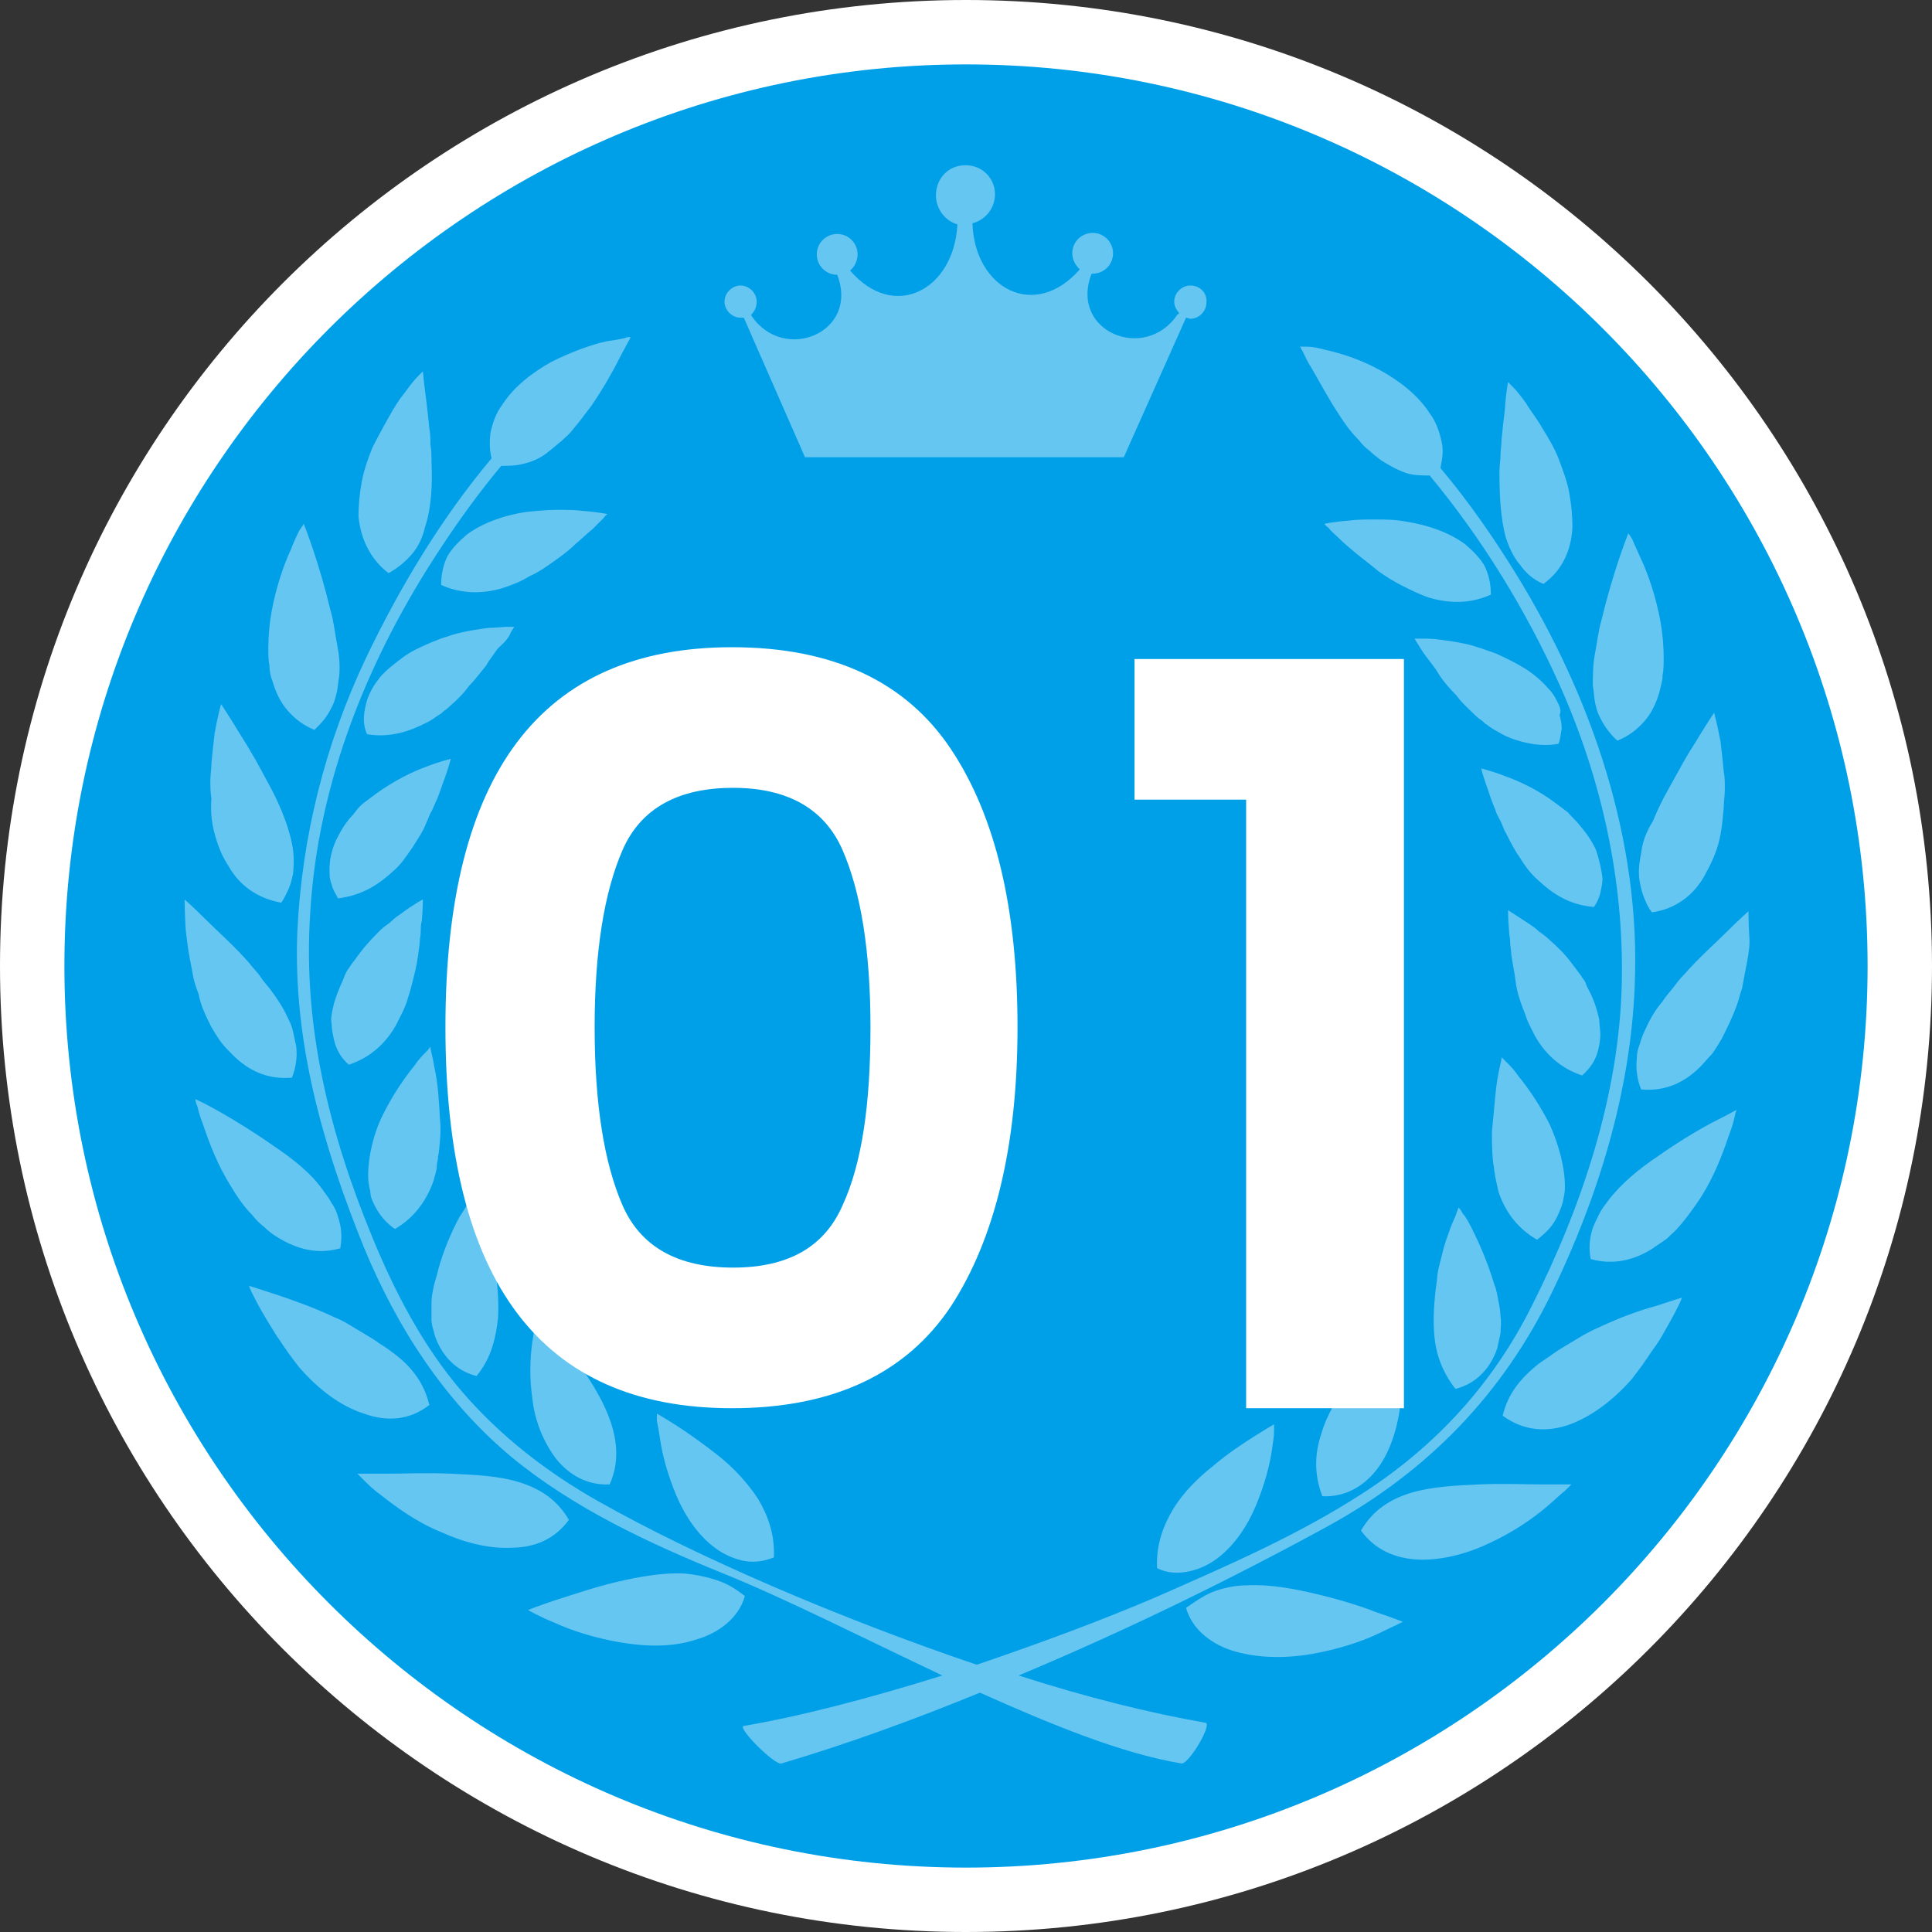 <?xml version="1.0" encoding="utf-8"?>
<!-- Generator: Adobe Illustrator 25.2.3, SVG Export Plug-In . SVG Version: 6.00 Build 0)  -->
<svg version="1.1" id="レイヤー_1" xmlns="http://www.w3.org/2000/svg" xmlns:xlink="http://www.w3.org/1999/xlink" x="0px"
	 y="0px" viewBox="0 0 180 180" style="enable-background:new 0 0 180 180;" xml:space="preserve">
<rect x="0" y="0" width="180" height="180" fill="#333333" stroke="none"/>
<style type="text/css">
	.st0{fill-rule:evenodd;clip-rule:evenodd;fill:#00A0E9;}
	.st1{fill:#FFFFFF;}
	.st2{opacity:0.4;fill-rule:evenodd;clip-rule:evenodd;fill:#FFFFFF;}
	.st3{opacity:0.4;fill:#FFFFFF;}
</style>
<g id="medal01">
	<g>
		<path class="st0" d="M90,177c-48,0-87-39-87-87C3,42,42,3,90,3s87,39,87,87C177,138,138,177,90,177z"/>
		<path class="st1" d="M90,6c46.3,0,84,37.7,84,84c0,46.3-37.7,84-84,84S6,136.3,6,90C6,43.7,43.7,6,90,6 M90,0C40.3,0,0,40.3,0,90
			c0,49.7,40.3,90,90,90s90-40.3,90-90C180,40.3,139.7,0,90,0L90,0z"/>
	</g>
	<path class="st2" d="M66.7,147.2c-0.9-0.3-1.9-0.5-2.9-0.6c-2-0.1-4.3,0.3-6.4,0.8c-2.1,0.5-4.1,1.2-5.7,1.7
		c-1.5,0.5-2.5,0.9-2.5,0.9s1,0.6,2.5,1.2c1.5,0.7,3.7,1.4,6,1.8c2.3,0.4,4.8,0.5,7-0.2c2.2-0.6,4.1-2,4.7-4.1
		C68.5,148,67.7,147.5,66.7,147.2z M61.5,134.1c0.2,1.4,0.7,3.3,1.5,5.2c0.8,1.9,2,3.7,3.6,4.9c0.8,0.6,1.7,1,2.6,1.2
		c0.9,0.2,1.9,0.1,2.9-0.3c0.1-2.2-0.6-4-1.5-5.5c-1-1.5-2.3-2.9-3.7-4c-1.4-1.1-2.8-2.1-3.9-2.8c-1.1-0.7-1.8-1.1-1.8-1.1
		s0,0.2,0,0.7C61.3,132.8,61.4,133.4,61.5,134.1z M53,141.6c-1.1-1.9-2.7-2.9-4.6-3.5c-1.9-0.6-4.2-0.7-6.4-0.8c-2.2-0.1-4.4,0-6,0
		c-1.7,0-2.7,0-2.7,0s0.2,0.2,0.6,0.6c0.4,0.4,0.9,0.9,1.6,1.4c1.4,1.1,3.3,2.5,5.5,3.4c2.2,1,4.5,1.6,6.6,1.5
		C49.8,144.2,51.7,143.4,53,141.6z M51.8,135.9c1.2,1.5,2.9,2.5,5,2.4c0.9-2,0.7-4,0.1-5.8c-0.6-1.8-1.6-3.4-2.6-4.9
		c-1-1.4-2.1-2.6-2.9-3.5c-0.4-0.4-0.7-0.8-0.9-1c-0.2-0.2-0.4-0.4-0.4-0.4s-0.1,0.2-0.2,0.6c-0.1,0.4-0.2,1-0.3,1.7
		c-0.2,1.4-0.3,3.3,0,5.3C49.8,132.3,50.6,134.3,51.8,135.9z M40,130.9c-0.5-2.1-1.7-3.6-3.3-4.8c-0.4-0.3-0.8-0.6-1.3-0.9
		c-0.4-0.3-0.9-0.6-1.4-0.9c-0.5-0.3-1-0.6-1.5-0.9c-0.5-0.3-0.9-0.5-1.4-0.7c-1.9-0.9-3.9-1.6-5.4-2.1c-1.5-0.5-2.5-0.8-2.5-0.8
		s0.1,0.3,0.3,0.7c0.2,0.4,0.5,1,0.9,1.7c0.4,0.7,0.9,1.5,1.4,2.3c0.3,0.4,0.6,0.9,0.9,1.3l0.2,0.3l0.3,0.4c0.2,0.3,0.4,0.5,0.6,0.8
		c1.8,2.1,3.9,3.7,6.1,4.4C36.1,132.5,38.2,132.3,40,130.9z M40.5,124.4c0.6,1.8,1.9,3.3,3.9,3.8c1.4-1.7,1.8-3.6,2-5.4
		c0.1-1.8-0.1-3.5-0.3-4.9c-0.1-0.6-0.3-1.6-0.5-2.4c-0.2-0.8-0.5-1.5-0.7-2.2c-0.2-0.6-0.4-1.1-0.6-1.5c-0.1-0.4-0.2-0.5-0.2-0.5
		s-0.1,0.2-0.4,0.6c-0.2,0.4-0.5,0.9-0.9,1.5c-0.7,1.3-1.5,3.1-2,5c-0.1,0.5-0.3,1-0.4,1.5c-0.1,0.5-0.2,1-0.2,1.5c0,0.5,0,1,0,1.5
		C40.2,123.5,40.4,123.9,40.5,124.4z M24.6,114.3c0.4,0.4,0.8,0.7,1.3,1c1.8,1.1,3.7,1.6,5.8,1c0.2-1.1,0.1-2-0.2-2.9
		c-0.1-0.4-0.3-0.9-0.6-1.3c-0.2-0.4-0.5-0.8-0.8-1.2c-1.1-1.6-2.9-3-4.7-4.2c-1.7-1.2-3.5-2.3-4.9-3.1c-1.4-0.8-2.3-1.2-2.3-1.2
		s0,0.3,0.2,0.7c0.1,0.5,0.3,1.1,0.6,1.9c0.5,1.5,1.3,3.6,2.5,5.5c0.6,1,1.2,1.9,2,2.7C23.8,113.6,24.2,114,24.6,114.3z M34.9,112.3
		c0.4,0.8,1,1.6,1.9,2.2c1.9-1.1,3-2.8,3.6-4.5c0.1-0.5,0.3-0.9,0.3-1.4c0-0.2,0.1-0.5,0.1-0.7c0-0.2,0.1-0.5,0.1-0.7
		c0.1-0.9,0.2-1.9,0.1-2.8c-0.1-1.8-0.2-3.5-0.5-4.8c-0.1-0.6-0.2-1.1-0.3-1.5c-0.1-0.4-0.1-0.6-0.1-0.6S40,97.7,39.7,98
		c-0.3,0.3-0.7,0.7-1.1,1.3c-0.9,1.1-2,2.7-2.9,4.5c-0.9,1.8-1.4,3.9-1.4,5.8c0,0.5,0.1,1,0.2,1.4C34.5,111.5,34.7,111.9,34.9,112.3
		z M19.7,95.7c0.3,0.5,0.6,1,0.9,1.4c0.3,0.4,0.7,0.8,1.1,1.2c1.5,1.5,3.3,2.3,5.5,2.1c0.4-1,0.5-2,0.4-2.9
		c-0.1-0.5-0.2-0.9-0.3-1.4c-0.1-0.5-0.3-0.9-0.5-1.3c-0.4-0.9-1-1.8-1.6-2.6c-0.3-0.4-0.7-0.8-1-1.3c-0.3-0.4-0.7-0.8-1-1.2
		c-1.4-1.6-3-3-4.1-4.1c-1.1-1.1-1.9-1.8-1.9-1.8s0,1.1,0.1,2.8c0.1,0.8,0.2,1.8,0.4,2.8c0.1,0.5,0.2,1,0.3,1.6
		c0.1,0.5,0.3,1.1,0.5,1.6C18.7,93.7,19.2,94.7,19.7,95.7z M32.5,99.2c2.1-0.7,3.5-2.1,4.4-3.7c0.2-0.4,0.4-0.8,0.6-1.2
		c0.2-0.4,0.4-0.9,0.5-1.3c0.3-0.9,0.5-1.8,0.7-2.6c0.2-0.9,0.3-1.7,0.4-2.5c0-0.4,0.1-0.8,0.1-1.1c0-0.3,0-0.7,0.1-1
		c0.1-1.2,0.1-2,0.1-2s-0.8,0.4-2,1.3c-0.3,0.2-0.6,0.4-0.9,0.7c-0.3,0.3-0.7,0.5-1,0.8c-0.6,0.6-1.3,1.3-1.9,2.1
		c-0.3,0.4-0.6,0.8-0.9,1.2c-0.1,0.2-0.3,0.4-0.4,0.6c-0.1,0.2-0.2,0.4-0.3,0.7c-0.4,0.9-0.8,1.8-1,2.8c-0.1,0.5-0.2,0.9-0.1,1.4
		c0,0.5,0.1,0.9,0.2,1.4C31.3,97.7,31.7,98.5,32.5,99.2z M20,77.7c0.3,1.1,0.7,2.1,1.3,3c1,1.8,2.7,3,4.9,3.4
		c0.3-0.4,0.5-0.9,0.7-1.3c0.2-0.5,0.3-0.9,0.4-1.4c0.1-0.9,0.1-1.9-0.1-2.8c-0.2-1-0.5-1.9-0.9-2.9c-0.4-1-0.9-2-1.4-2.9
		c-0.5-0.9-1-1.9-1.5-2.7c-0.5-0.9-1-1.6-1.4-2.3c-0.8-1.3-1.4-2.2-1.4-2.2s-0.3,1-0.6,2.7c-0.1,0.8-0.2,1.8-0.3,2.8
		c0,0.5-0.1,1.1-0.1,1.6c0,0.6,0,1.1,0.1,1.7C19.6,75.4,19.7,76.6,20,77.7z M36.7,81.1c0.7-0.6,1.2-1.4,1.7-2.1
		c0.5-0.8,1-1.5,1.3-2.3c0.2-0.4,0.3-0.8,0.5-1.1c0.2-0.4,0.3-0.7,0.5-1.1c0.3-0.7,0.5-1.4,0.7-1.9c0.4-1.1,0.6-1.9,0.6-1.9
		s-0.9,0.2-2.2,0.7c-1.4,0.5-3,1.3-4.7,2.5c-0.4,0.3-0.8,0.6-1.2,0.9c-0.4,0.3-0.7,0.7-1,1.1c-0.7,0.7-1.2,1.6-1.6,2.4
		c-0.4,0.9-0.6,1.8-0.6,2.7c0,0.5,0,0.9,0.2,1.4c0.1,0.5,0.4,0.9,0.6,1.3C33.8,83.4,35.3,82.4,36.7,81.1z M25.4,63.5
		c0.3,1,0.7,1.9,1.4,2.7c0.7,0.8,1.5,1.4,2.5,1.8c0.4-0.4,0.7-0.7,1-1.1c0.3-0.4,0.5-0.8,0.7-1.2c0.2-0.4,0.3-0.9,0.4-1.3
		c0.1-0.5,0.1-0.9,0.2-1.4c0.1-1,0-2-0.2-3c-0.2-1-0.3-2.1-0.6-3.1c-0.5-2.1-1.1-4.1-1.6-5.6c-0.5-1.5-0.9-2.5-0.9-2.5
		s-0.1,0.2-0.4,0.6c-0.2,0.4-0.5,1-0.8,1.8c-0.7,1.5-1.4,3.6-1.8,5.8c-0.2,1.1-0.3,2.3-0.3,3.4c0,0.5,0,1.1,0.1,1.6
		C25.1,62.5,25.2,63,25.4,63.5z M47.6,58.9c0.2-0.3,0.3-0.5,0.3-0.5s-0.2,0-0.7,0c-0.4,0-1,0.1-1.7,0.1c-0.7,0.1-1.5,0.2-2.4,0.4
		c-0.4,0.1-0.9,0.2-1.4,0.4c-0.4,0.1-0.9,0.3-1.4,0.5c-0.9,0.4-1.9,0.8-2.7,1.4c-0.8,0.6-1.6,1.2-2.2,1.9c-0.3,0.4-0.6,0.8-0.8,1.2
		c-0.2,0.4-0.4,0.8-0.5,1.3c-0.1,0.4-0.2,0.9-0.2,1.4c0,0.5,0.1,1,0.3,1.4c1.1,0.2,2.1,0.1,3-0.1c0.9-0.2,1.8-0.6,2.6-1
		c0.4-0.2,0.8-0.5,1.1-0.7c0.2-0.1,0.4-0.3,0.5-0.4c0.2-0.1,0.4-0.3,0.5-0.4c0.7-0.6,1.3-1.2,1.8-1.9c0.6-0.6,1.1-1.3,1.6-1.9
		c0.1-0.2,0.2-0.3,0.3-0.5c0.1-0.1,0.2-0.3,0.3-0.4c0.2-0.3,0.4-0.6,0.6-0.8C47.2,59.7,47.5,59.2,47.6,58.9z M36.2,53.4
		c0.9-0.5,1.6-1.1,2.2-1.8c0.6-0.7,1-1.6,1.2-2.5c0.6-1.8,0.7-4,0.6-6.1c0-0.5,0-1.1-0.1-1.6c0-0.5,0-1-0.1-1.5
		c-0.1-1-0.2-1.9-0.3-2.7c-0.2-1.5-0.3-2.6-0.3-2.6s-0.2,0.2-0.5,0.5c-0.3,0.3-0.7,0.8-1.2,1.5c-0.5,0.6-1,1.4-1.5,2.3
		c-0.5,0.9-1,1.8-1.5,2.8c-0.4,1-0.8,2.1-1,3.2c-0.2,1.1-0.3,2.2-0.3,3.2C33.6,50.2,34.5,52.1,36.2,53.4z M51.6,52.3
		c0.7-0.5,1.4-1,2-1.6c0.6-0.5,1.1-1,1.6-1.4c0.4-0.4,0.8-0.8,1-1c0.2-0.3,0.4-0.4,0.4-0.4s-0.9-0.2-2.3-0.3
		c-0.7-0.1-1.5-0.1-2.4-0.1c-0.9,0-1.9,0.1-2.9,0.2c-2,0.3-4,1-5.5,2.1c-0.7,0.6-1.4,1.3-1.8,2c-0.4,0.8-0.6,1.7-0.6,2.7
		c2,0.9,4,0.8,5.7,0.3c0.9-0.3,1.7-0.6,2.5-1.1C50.2,53.3,50.9,52.8,51.6,52.3z M112.3,160.5c-5.2-0.9-11.2-2.4-17.4-4.4
		c10.3-4.3,20.2-9.2,28.8-13.9c9.3-5.1,16.3-12.3,20.9-21.8c4.3-8.9,7.3-18.6,7.7-28.5c0.6-13.6-4-27-11.1-38.5
		c-2.1-3.4-4.4-6.7-7-9.8c0.2-0.9,0.3-1.7,0.1-2.5c-0.2-0.9-0.5-1.8-1.1-2.6c-1.1-1.7-2.8-3-4.6-4c-1.8-1-3.7-1.6-5.1-1.9
		c-0.7-0.2-1.3-0.3-1.7-0.3c-0.2,0-0.4,0-0.5,0c-0.1,0-0.2,0-0.2,0s0,0,0.1,0.1c0,0.1,0.1,0.2,0.2,0.4c0.2,0.4,0.4,0.9,0.8,1.5
		c0.7,1.2,1.6,2.9,2.6,4.4c0.5,0.8,1.1,1.6,1.8,2.3c0.3,0.4,0.6,0.7,1,1c0.3,0.3,0.7,0.6,1.1,0.9c0.8,0.5,1.5,0.9,2.4,1.2
		c0.7,0.2,1.4,0.2,2.1,0.2c4.9,5.9,9,12.6,12.1,19.5c3.9,8.7,6,18.2,5.8,27.7c-0.2,10.4-3.7,20.9-8.4,30.2
		c-3.6,7.2-8.9,13-15.7,17.4c-6,3.9-12.7,6.8-19.3,9.7c-4.9,2.1-10.8,4.3-16.7,6.3c-12.7-4.3-26-10-35.2-15.2
		c-4.8-2.7-9.2-6.1-12.8-10.3c-3.6-4.2-6.2-9.2-8.3-14.3c-4-9.7-6.5-19.7-5.8-30.2c0.7-12.3,5.5-24,12.2-34.1
		c1.7-2.6,3.6-5.2,5.6-7.6c0.7,0,1.4,0,2.1-0.2c0.9-0.2,1.7-0.6,2.4-1.2c0.4-0.3,0.7-0.6,1.1-0.9c0.3-0.3,0.7-0.6,1-1
		c0.6-0.7,1.2-1.5,1.8-2.3c1.1-1.6,2-3.2,2.6-4.4c0.3-0.6,0.6-1.1,0.8-1.5c0.1-0.2,0.2-0.3,0.2-0.4c0-0.1,0.1-0.1,0.1-0.1
		s-0.1,0-0.1,0c-0.1,0-0.3,0-0.5,0.1c-0.4,0.1-1,0.2-1.7,0.3c-1.4,0.3-3.3,1-5.1,1.9c-1.8,1-3.5,2.3-4.6,4c-0.6,0.8-0.9,1.7-1.1,2.6
		c-0.1,0.8-0.1,1.6,0.1,2.4c-4.7,5.6-8.6,12.1-11.7,18.6c-3.8,8-6,16.7-6.4,25.6c-0.4,10.2,2.4,19.9,6.2,29.3
		c3.1,7.5,7.5,14.3,13.7,19.5c5.8,4.8,12.9,8.1,19.8,10.9c5.7,2.3,13,6,20.4,9.5c-6.7,2.1-13.2,3.8-18.5,4.7
		c-0.7,0.1,2.9,3.7,3.5,3.5c6.1-1.8,12.4-4.1,18.5-6.6c6.7,3,13.3,5.7,18.8,6.6C110.8,164.3,113,160.6,112.3,160.5z M122.6,148.5
		c-2.1-0.5-4.3-0.9-6.4-0.8c-1,0-2,0.2-2.9,0.5c-0.9,0.3-1.8,0.9-2.8,1.6c0.6,2.1,2.5,3.5,4.7,4.1c2.2,0.6,4.7,0.6,7,0.2
		c2.3-0.4,4.5-1.1,6-1.8c1.5-0.7,2.5-1.2,2.5-1.2s-1-0.4-2.5-0.9C126.7,149.6,124.7,149,122.6,148.5z M110.8,146.4
		c0.9-0.2,1.8-0.6,2.6-1.2c1.6-1.2,2.8-3,3.6-4.9c0.8-1.9,1.3-3.8,1.5-5.2c0.1-0.7,0.2-1.3,0.2-1.7c0-0.4,0-0.7,0-0.7
		s-0.7,0.4-1.8,1.1c-1.1,0.7-2.5,1.6-3.9,2.8c-1.4,1.1-2.8,2.5-3.7,4c-0.9,1.5-1.6,3.3-1.5,5.5C108.8,146.6,109.8,146.6,110.8,146.4
		z M137.8,138.3c-2.2,0.1-4.4,0.2-6.4,0.8c-1.9,0.6-3.5,1.6-4.6,3.5c1.3,1.8,3.2,2.6,5.3,2.7c2.1,0.1,4.5-0.5,6.6-1.5
		c2.2-1,4.1-2.3,5.5-3.5c0.7-0.6,1.2-1.1,1.6-1.4c0.4-0.4,0.6-0.6,0.6-0.6s-1.1,0-2.7,0C142.2,138.3,140,138.2,137.8,138.3z
		 M123.2,139.4c2.1,0.1,3.8-0.9,5-2.4c1.2-1.5,1.9-3.6,2.2-5.6c0.3-2,0.2-3.9,0-5.3c-0.1-0.7-0.2-1.3-0.3-1.7
		c-0.1-0.4-0.2-0.6-0.2-0.6s-0.1,0.1-0.4,0.4c-0.2,0.2-0.6,0.6-0.9,1c-0.8,0.9-1.8,2.1-2.9,3.5c-1,1.4-2.1,3.1-2.6,4.9
		C122.5,135.4,122.4,137.3,123.2,139.4z M148.9,123.7c-0.5,0.2-1,0.5-1.4,0.7c-0.5,0.3-1,0.6-1.5,0.9c-0.5,0.3-1,0.6-1.4,0.9
		c-0.4,0.3-0.9,0.6-1.3,0.9c-1.6,1.3-2.8,2.7-3.3,4.8c1.8,1.3,3.8,1.6,6,0.9c2.1-0.7,4.3-2.3,6.1-4.4c0.2-0.3,0.4-0.5,0.6-0.8
		l0.3-0.4l0.2-0.3c0.3-0.4,0.6-0.9,0.9-1.3c0.6-0.8,1-1.6,1.4-2.3c0.4-0.7,0.7-1.3,0.9-1.7c0.2-0.4,0.3-0.7,0.3-0.7s-1,0.3-2.5,0.8
		C152.7,122.1,150.8,122.8,148.9,123.7z M139.2,119.6c-0.6-2-1.4-3.8-2-5c-0.3-0.6-0.6-1.2-0.9-1.5c-0.2-0.4-0.4-0.6-0.4-0.6
		s-0.1,0.2-0.2,0.5c-0.1,0.4-0.4,0.9-0.6,1.5c-0.2,0.6-0.5,1.3-0.7,2.2c-0.2,0.8-0.5,1.8-0.5,2.4c-0.2,1.4-0.4,3.1-0.3,4.9
		c0.1,1.8,0.6,3.6,2,5.4c2-0.5,3.3-2,3.9-3.8c0.1-0.5,0.2-0.9,0.3-1.4c0-0.5,0.1-1,0-1.5c0-0.5-0.1-1-0.2-1.5
		C139.5,120.6,139.4,120.1,139.2,119.6z M154.5,107.7c-1.8,1.2-3.5,2.6-4.7,4.2c-0.3,0.4-0.6,0.8-0.8,1.2c-0.2,0.4-0.4,0.8-0.6,1.3
		c-0.3,0.9-0.4,1.9-0.2,2.9c2.1,0.6,4.1,0.1,5.8-1c0.4-0.3,0.9-0.6,1.3-0.9c0.4-0.4,0.8-0.7,1.2-1.2c0.7-0.8,1.4-1.8,2-2.7
		c1.2-1.9,2-4,2.5-5.5c0.3-0.8,0.5-1.4,0.6-1.9c0.1-0.5,0.2-0.7,0.2-0.7s-0.9,0.5-2.3,1.2C158,105.4,156.2,106.5,154.5,107.7z
		 M143.2,115.5c0.8-0.6,1.5-1.3,1.9-2.2c0.2-0.4,0.4-0.9,0.5-1.3c0.1-0.5,0.2-0.9,0.2-1.4c0-1.9-0.6-4-1.4-5.8
		c-0.9-1.8-2-3.4-2.9-4.5c-0.4-0.6-0.8-1-1.1-1.3c-0.3-0.3-0.5-0.5-0.5-0.5s0,0.2-0.1,0.6c-0.1,0.4-0.2,0.9-0.3,1.5
		c-0.2,1.2-0.3,3-0.5,4.8c0,0.9,0,1.9,0.1,2.8c0,0.2,0.1,0.5,0.1,0.7c0,0.2,0.1,0.5,0.1,0.7c0.1,0.5,0.2,0.9,0.3,1.4
		C140.2,112.8,141.3,114.4,143.2,115.5z M162.9,84.9c0,0-0.8,0.7-1.9,1.8c-1.1,1.1-2.7,2.5-4.1,4.1c-0.4,0.4-0.7,0.8-1,1.2
		c-0.3,0.4-0.7,0.8-1,1.3c-0.7,0.8-1.2,1.7-1.6,2.6c-0.2,0.4-0.4,0.9-0.5,1.3c-0.2,0.5-0.3,0.9-0.3,1.4c-0.1,0.9,0,1.9,0.4,2.9
		c2.2,0.2,4-0.6,5.5-2.1c0.4-0.4,0.7-0.8,1.1-1.2c0.3-0.4,0.6-0.9,0.9-1.4c0.5-1,1-2,1.4-3.1c0.2-0.5,0.3-1.1,0.5-1.6
		c0.1-0.5,0.2-1.1,0.3-1.6c0.2-1,0.4-2,0.4-2.8C162.9,86,162.9,84.9,162.9,84.9z M148.9,97.8c0.1-0.4,0.2-0.9,0.2-1.4
		c0-0.5-0.1-0.9-0.1-1.4c-0.2-0.9-0.5-1.9-1-2.8c-0.1-0.2-0.2-0.4-0.3-0.7c-0.1-0.2-0.3-0.4-0.4-0.6c-0.3-0.4-0.6-0.8-0.9-1.2
		c-0.6-0.8-1.3-1.5-2-2.1c-0.3-0.3-0.7-0.6-1-0.8c-0.3-0.3-0.6-0.5-0.9-0.7c-1.2-0.8-2-1.3-2-1.3s0,0.8,0.1,2c0,0.3,0.1,0.6,0.1,1
		c0,0.4,0.1,0.7,0.1,1.1c0.1,0.8,0.3,1.6,0.4,2.5c0.1,0.9,0.4,1.8,0.7,2.6c0.2,0.4,0.3,0.9,0.5,1.3c0.2,0.4,0.4,0.8,0.6,1.2
		c0.9,1.6,2.3,3,4.4,3.7C148.2,99.5,148.7,98.7,148.9,97.8z M152.9,79.5c-0.2,1-0.3,1.9-0.1,2.8c0.1,0.5,0.2,0.9,0.4,1.4
		c0.2,0.5,0.4,0.9,0.7,1.3c2.2-0.3,3.9-1.6,4.9-3.4c0.5-0.9,1-1.9,1.3-3c0.3-1.1,0.4-2.2,0.5-3.4c0-0.6,0.1-1.1,0.1-1.7
		c0-0.5,0-1.1-0.1-1.6c-0.1-1-0.2-2-0.3-2.8c-0.3-1.6-0.6-2.7-0.6-2.7s-0.6,0.9-1.4,2.2c-0.4,0.7-0.9,1.4-1.4,2.3
		c-0.5,0.9-1,1.8-1.5,2.7c-0.5,0.9-1,1.9-1.4,2.9C153.3,77.6,153,78.6,152.9,79.5z M148.7,79.2c-0.4-0.9-1-1.7-1.6-2.4
		c-0.3-0.4-0.7-0.7-1-1.1c-0.4-0.3-0.8-0.6-1.2-0.9c-1.6-1.2-3.3-2-4.7-2.5c-1.3-0.5-2.2-0.7-2.2-0.7s0.2,0.8,0.6,1.9
		c0.2,0.6,0.4,1.2,0.7,1.9c0.1,0.4,0.3,0.7,0.5,1.1c0.2,0.4,0.3,0.8,0.5,1.1c0.4,0.8,0.8,1.6,1.3,2.3c0.5,0.8,1,1.5,1.7,2.1
		c1.4,1.3,2.9,2.3,5.2,2.5c0.3-0.4,0.5-0.9,0.6-1.3c0.1-0.5,0.2-0.9,0.2-1.4C149.2,81,149,80.1,148.7,79.2z M148.6,65.4
		c0.1,0.5,0.2,0.9,0.4,1.3c0.2,0.4,0.4,0.8,0.7,1.2c0.3,0.4,0.6,0.8,1,1.1c1-0.4,1.8-1,2.5-1.8c0.7-0.8,1.1-1.7,1.4-2.7
		c0.1-0.5,0.3-1,0.3-1.6c0.1-0.5,0.1-1.1,0.1-1.6c0-1.1-0.1-2.3-0.3-3.4c-0.4-2.2-1.1-4.3-1.8-5.8c-0.3-0.7-0.6-1.3-0.8-1.8
		c-0.2-0.4-0.4-0.6-0.4-0.6s-0.4,1-0.9,2.5c-0.5,1.5-1.1,3.5-1.6,5.6c-0.3,1-0.4,2.1-0.6,3.1c-0.2,1-0.2,2.1-0.2,3
		C148.5,64.4,148.5,64.9,148.6,65.4z M145.1,65.4c-0.2-0.4-0.4-0.8-0.8-1.2c-0.6-0.7-1.4-1.4-2.2-1.9c-0.8-0.5-1.8-1-2.7-1.4
		c-0.5-0.2-0.9-0.3-1.4-0.5c-0.4-0.1-0.9-0.3-1.4-0.4c-0.9-0.2-1.7-0.3-2.4-0.4c-0.7-0.1-1.3-0.1-1.7-0.1c-0.4,0-0.7,0-0.7,0
		s0.1,0.2,0.3,0.5c0.2,0.3,0.4,0.7,0.8,1.2c0.2,0.3,0.4,0.5,0.6,0.8c0.1,0.1,0.2,0.3,0.3,0.4c0.1,0.2,0.2,0.3,0.3,0.5
		c0.4,0.6,1,1.3,1.6,1.9c0.5,0.7,1.2,1.3,1.8,1.9c0.2,0.2,0.4,0.3,0.5,0.4c0.2,0.1,0.3,0.3,0.5,0.4c0.4,0.3,0.7,0.5,1.1,0.7
		c0.8,0.5,1.7,0.8,2.6,1c0.9,0.2,1.9,0.3,3,0.1c0.2-0.5,0.2-1,0.3-1.4c0-0.5-0.1-0.9-0.2-1.3C145.5,66.2,145.3,65.8,145.1,65.4z
		 M141.6,52.6c0.5,0.7,1.2,1.4,2.2,1.8c1.8-1.3,2.6-3.2,2.7-5.3c0-1-0.1-2.1-0.3-3.2c-0.2-1.1-0.6-2.1-1-3.2c-0.4-1-1-2-1.5-2.8
		c-0.5-0.9-1.1-1.6-1.5-2.3c-0.5-0.7-0.9-1.2-1.2-1.5c-0.3-0.3-0.5-0.5-0.5-0.5s-0.2,1-0.3,2.6c-0.1,0.8-0.2,1.7-0.3,2.7
		c0,0.5-0.1,1-0.1,1.5c0,0.5-0.1,1-0.1,1.6c0,2.1,0.1,4.3,0.6,6.1C140.6,51,141,51.9,141.6,52.6z M136.5,50.7
		c-1.5-1.1-3.5-1.8-5.5-2.1c-1-0.2-1.9-0.2-2.9-0.2c-0.9,0-1.7,0-2.4,0.1c-1.4,0.1-2.3,0.3-2.3,0.3s0.1,0.2,0.4,0.4
		c0.2,0.3,0.6,0.6,1,1c0.4,0.4,1,0.9,1.6,1.4c0.6,0.5,1.3,1,2,1.6c0.7,0.5,1.5,1,2.3,1.4c0.8,0.4,1.6,0.8,2.5,1.1
		c1.8,0.5,3.7,0.6,5.7-0.3c0-1-0.2-1.9-0.6-2.7C137.9,52,137.2,51.3,136.5,50.7z"/>
	<path class="st3" d="M110.9,26.6c-0.8,0-1.5,0.7-1.5,1.5c0,0.4,0.2,0.8,0.5,1.1h-0.1c0,0,0,0.1-0.1,0.1c-3,4.5-10.1,1.6-8-3.8h0.1
		c1,0,1.9-0.8,1.9-1.9c0-1-0.8-1.9-1.9-1.9c-1,0-1.9,0.8-1.9,1.9c0,0.6,0.3,1.1,0.7,1.5c-4.2,4.8-9.8,1.8-10-4.3
		c1.2-0.3,2.1-1.4,2.1-2.7c0-1.5-1.2-2.7-2.7-2.7l-0.1,0c-1.5,0-2.7,1.2-2.7,2.8c0,1.3,0.9,2.4,2,2.7c-0.3,6.1-5.9,9.1-10,4.3
		c0.4-0.3,0.7-0.9,0.7-1.5c0-1-0.8-1.9-1.9-1.9c-1,0-1.9,0.8-1.9,1.9c0,1,0.8,1.9,1.9,1.9h0c2.1,5.4-5,8.3-8,3.8l0-0.1
		c0.3-0.3,0.5-0.7,0.5-1.2c0-0.8-0.7-1.5-1.5-1.5c-0.8,0-1.5,0.7-1.5,1.5c0,0.8,0.7,1.5,1.5,1.5c0.1,0,0.2,0,0.3,0l5.7,13h29.7
		l5.8-13c0.1,0,0.3,0.1,0.4,0.1c0.8,0,1.5-0.7,1.5-1.5C112.5,27.3,111.8,26.6,110.9,26.6z"/>
	<g>
		<path class="st1" d="M41.5,95.7c0-23.6,8.9-35.4,26.7-35.4c9.4,0,16.2,3.2,20.4,9.5c4.2,6.3,6.2,15,6.2,25.9c0,11-2.1,19.7-6.2,26
			c-4.2,6.3-11,9.5-20.4,9.5C50.4,131.2,41.5,119.4,41.5,95.7L41.5,95.7z M81.1,95.7c0-7.1-0.9-12.6-2.6-16.5
			c-1.7-3.9-5.2-5.8-10.2-5.8c-5.1,0-8.6,1.9-10.3,5.8c-1.7,3.9-2.6,9.4-2.6,16.5c0,7.2,0.9,12.7,2.6,16.6c1.7,3.9,5.2,5.8,10.3,5.8
			c5.1,0,8.5-1.9,10.2-5.8C80.3,108.4,81.1,102.9,81.1,95.7L81.1,95.7z"/>
		<path class="st1" d="M116.1,74.4v56.8h14.7V61.4h-25.1v13.1H116.1z"/>
	</g>
</g>
</svg>
